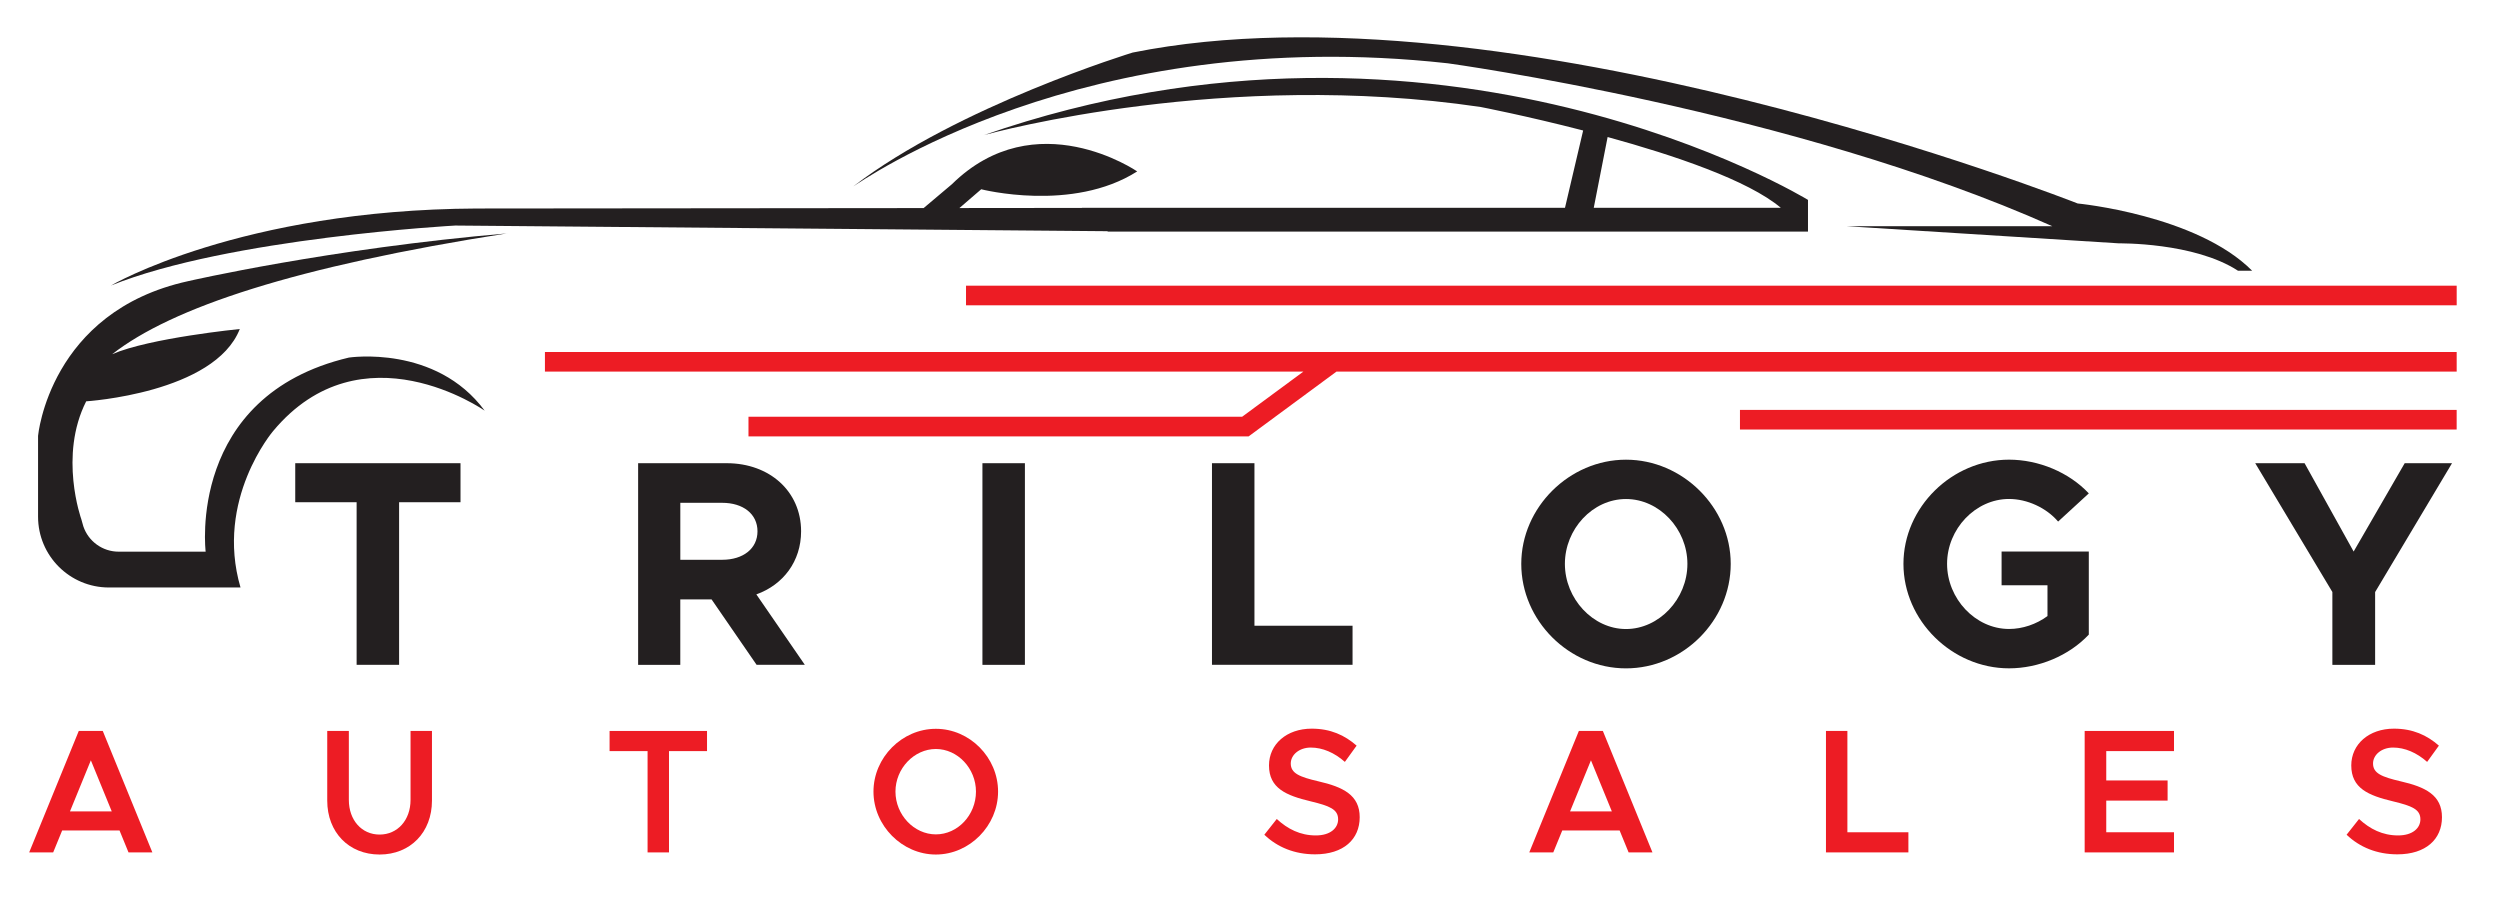 <svg xmlns="http://www.w3.org/2000/svg" id="a" width="11.17in" height="4.1in" viewBox="0 0 804 295"><rect x="310.67" y="91.82" width="479.4" height="6.31" style="fill:#ed1c24; stroke-width:0px;"></rect><polygon points="790.07 113.14 175.25 113.14 175.25 119.45 419.17 119.45 399.47 133.97 240.71 133.97 240.71 140.29 401.55 140.29 429.81 119.45 790.07 119.45 790.07 113.14" style="fill:#ed1c24; stroke-width:0px;"></polygon><rect x="559.57" y="131.77" width="230.49" height="6.31" style="fill:#ed1c24; stroke-width:0px;"></rect><path d="M681.37,78.21s24.27-.4,38.38,8.81h4.55c-17.86-17.96-56.13-21.64-56.13-21.64,0,0-183.96-72.65-303.92-48.53,0,0-56.06,17.13-89.85,43.05,1.77-.97,73.62-52.59,191.2-39.6,0,0,111,15.17,194.42,52.39h-66.18l87.55,5.51h-.02Z" style="fill:#231f20; stroke-width:0px;"></path><path d="M316.33,43.42c3.55-.98,78.05-21.17,159.84-9.07,0,0,14.72,2.84,32.97,7.56l-5.84,24.86h-155.4l.05.04-39.4.04,7.01-6.04s29.32,7.54,50.16-5.74c0,0-32.61-22.42-59.59,4.12l-9.09,7.67-143.7.14c-76.16.37-117.68,24.78-117.68,24.78,37.88-15.31,110.76-19.3,110.76-19.3l209.72,1.82.14.13h225.17v-10.2S463.83-7.87,316.32,43.43h0ZM512.55,66.78l4.46-22.77c21.37,5.86,45.22,13.91,55.71,22.77h-60.17Z" style="fill:#231f20; stroke-width:0px;"></path><path d="M163.12,75c-57.15,4.88-102.59,15.36-102.59,15.36-44.63,9.75-48.29,49.75-48.29,49.75v25.99c0,12.58,10.2,22.78,22.78,22.78h42.33c-8.29-28.29,10.49-50.31,10.49-50.31,28.53-34.21,68.03-6.56,68.03-6.56-15.74-21.3-43.67-17.07-43.67-17.07-52.23,12.39-46.06,62.42-46.06,62.42h-27.99c-5.13,0-9.69-3.27-11.34-8.12h0l-.66-2.33s-7.32-20.39,1.57-37.9c0,0,41.3-2.61,49.4-23.26,0,0-29.01,2.88-41.04,8.1,19.23-15.01,58.84-28.2,127.03-38.86h.01Z" style="fill:#231f20; stroke-width:0px;"></path><path d="M38.44,267.03h-18.45l-2.89,7.05h-7.72l15.95-39.06h7.72l15.95,39.06h-7.67l-2.89-7.05ZM35.94,260.89l-6.72-16.43-6.72,16.43h13.45,0Z" style="fill:#ed1c24; stroke-width:0px;"></path><path d="M105.24,257.42v-22.4h6.95v22.18c0,6.48,4.11,11.14,9.89,11.14s9.95-4.66,9.95-11.14v-22.18h6.89v22.4c0,10.18-6.95,17.34-16.84,17.34s-16.84-7.16-16.84-17.34h0Z" style="fill:#ed1c24; stroke-width:0px;"></path><path d="M208.27,241.5h-12.23v-6.48h31.34v6.48h-12.23v32.58h-6.89v-32.58h.01Z" style="fill:#ed1c24; stroke-width:0px;"></path><path d="M280.91,254.52c0-10.97,9.17-20.19,20.06-20.19s20.01,9.21,20.01,20.19-9.17,20.24-20.01,20.24-20.06-9.27-20.06-20.24ZM313.87,254.52c0-7.45-5.89-13.7-12.89-13.7s-13,6.25-13,13.7,5.95,13.76,13,13.76,12.89-6.25,12.89-13.76Z" style="fill:#ed1c24; stroke-width:0px;"></path><path d="M406.61,268.39l4-5.06c3.5,3.24,7.56,5.29,12.56,5.29,4.72,0,7.17-2.39,7.17-5.17,0-3.24-2.72-4.32-8.84-5.8-7.89-1.88-13.39-4.21-13.39-11.54,0-6.82,5.67-11.83,13.73-11.83,6.06,0,10.61,2.1,14.45,5.46l-3.78,5.23c-3.33-2.96-7.17-4.61-10.95-4.61s-6.45,2.39-6.45,5.12c0,3.18,2.83,4.32,8.89,5.74,7.95,1.82,13.28,4.43,13.28,11.54s-5.22,11.94-14.34,11.94c-6.56,0-12.12-2.27-16.34-6.31h.01Z" style="fill:#ed1c24; stroke-width:0px;"></path><path d="M520.87,267.03h-18.45l-2.89,7.05h-7.72l15.95-39.06h7.72l15.95,39.06h-7.67l-2.89-7.05ZM518.37,260.89l-6.72-16.43-6.72,16.43h13.45-.01Z" style="fill:#ed1c24; stroke-width:0px;"></path><path d="M613.74,267.6v6.48h-26.51v-39.06h6.89v32.58h19.62Z" style="fill:#ed1c24; stroke-width:0px;"></path><path d="M677.37,241.5v9.44h19.73v6.48h-19.73v10.18h21.79v6.48h-28.73v-39.06h28.73v6.48h-21.79Z" style="fill:#ed1c24; stroke-width:0px;"></path><path d="M754.67,268.39l4-5.06c3.5,3.24,7.56,5.29,12.56,5.29,4.72,0,7.17-2.39,7.17-5.17,0-3.24-2.72-4.32-8.84-5.8-7.89-1.88-13.39-4.21-13.39-11.54,0-6.82,5.67-11.83,13.73-11.83,6.06,0,10.62,2.1,14.45,5.46l-3.78,5.23c-3.33-2.96-7.17-4.61-10.95-4.61s-6.45,2.39-6.45,5.12c0,3.18,2.83,4.32,8.89,5.74,7.95,1.82,13.28,4.43,13.28,11.54s-5.22,11.94-14.34,11.94c-6.56,0-12.11-2.27-16.34-6.31h.01Z" style="fill:#ed1c24; stroke-width:0px;"></path><path d="M114.7,161.46h-19.75v-12.55h53.15v12.55h-19.75v52.29h-13.66v-52.29h.01Z" style="fill:#231f20; stroke-width:0px;"></path><path d="M243.33,213.76l-14.49-21.05h-10.06v21.05h-13.56v-64.85h28.51c13.75,0,23.9,9.06,23.9,21.9,0,9.63-5.72,17.18-14.39,20.29l15.59,22.65h-15.5ZM218.79,179.97h13.47c6.74,0,11.35-3.59,11.35-9.16s-4.61-9.16-11.35-9.16h-13.47v18.31h0Z" style="fill:#231f20; stroke-width:0px;"></path><path d="M315.95,148.91h13.66v64.85h-13.66v-64.85h0Z" style="fill:#231f20; stroke-width:0px;"></path><path d="M434.98,201.2v12.55h-45.21v-64.85h13.66v52.29h31.56,0Z" style="fill:#231f20; stroke-width:0px;"></path><path d="M489.24,181.29c0-18.22,15.5-33.51,33.68-33.51s33.68,15.29,33.68,33.51-15.32,33.6-33.68,33.6-33.68-15.39-33.68-33.6ZM542.67,181.29c0-11.23-9.04-20.86-19.75-20.86s-19.65,9.63-19.65,20.86,9.04,20.95,19.65,20.95,19.75-9.63,19.75-20.95Z" style="fill:#231f20; stroke-width:0px;"></path><path d="M643.71,177.32h28.05v26.71c-6.37,6.8-16.15,10.85-25.65,10.85-18.36,0-33.96-15.39-33.96-33.6s15.59-33.51,33.96-33.51c9.5,0,19.29,4.06,25.65,10.85l-9.87,9.06c-3.78-4.44-9.96-7.27-15.78-7.27-10.8,0-19.93,9.63-19.93,20.86s9.13,20.95,19.93,20.95c4.34,0,8.77-1.51,12.36-4.15v-9.91h-14.76v-10.86.02Z" style="fill:#231f20; stroke-width:0px;"></path><path d="M750.1,190.35l-24.82-41.44h15.87l15.78,28.41,16.42-28.41h15.22l-24.73,41.44v23.41h-13.75v-23.41h.01Z" style="fill:#231f20; stroke-width:0px;"></path></svg>